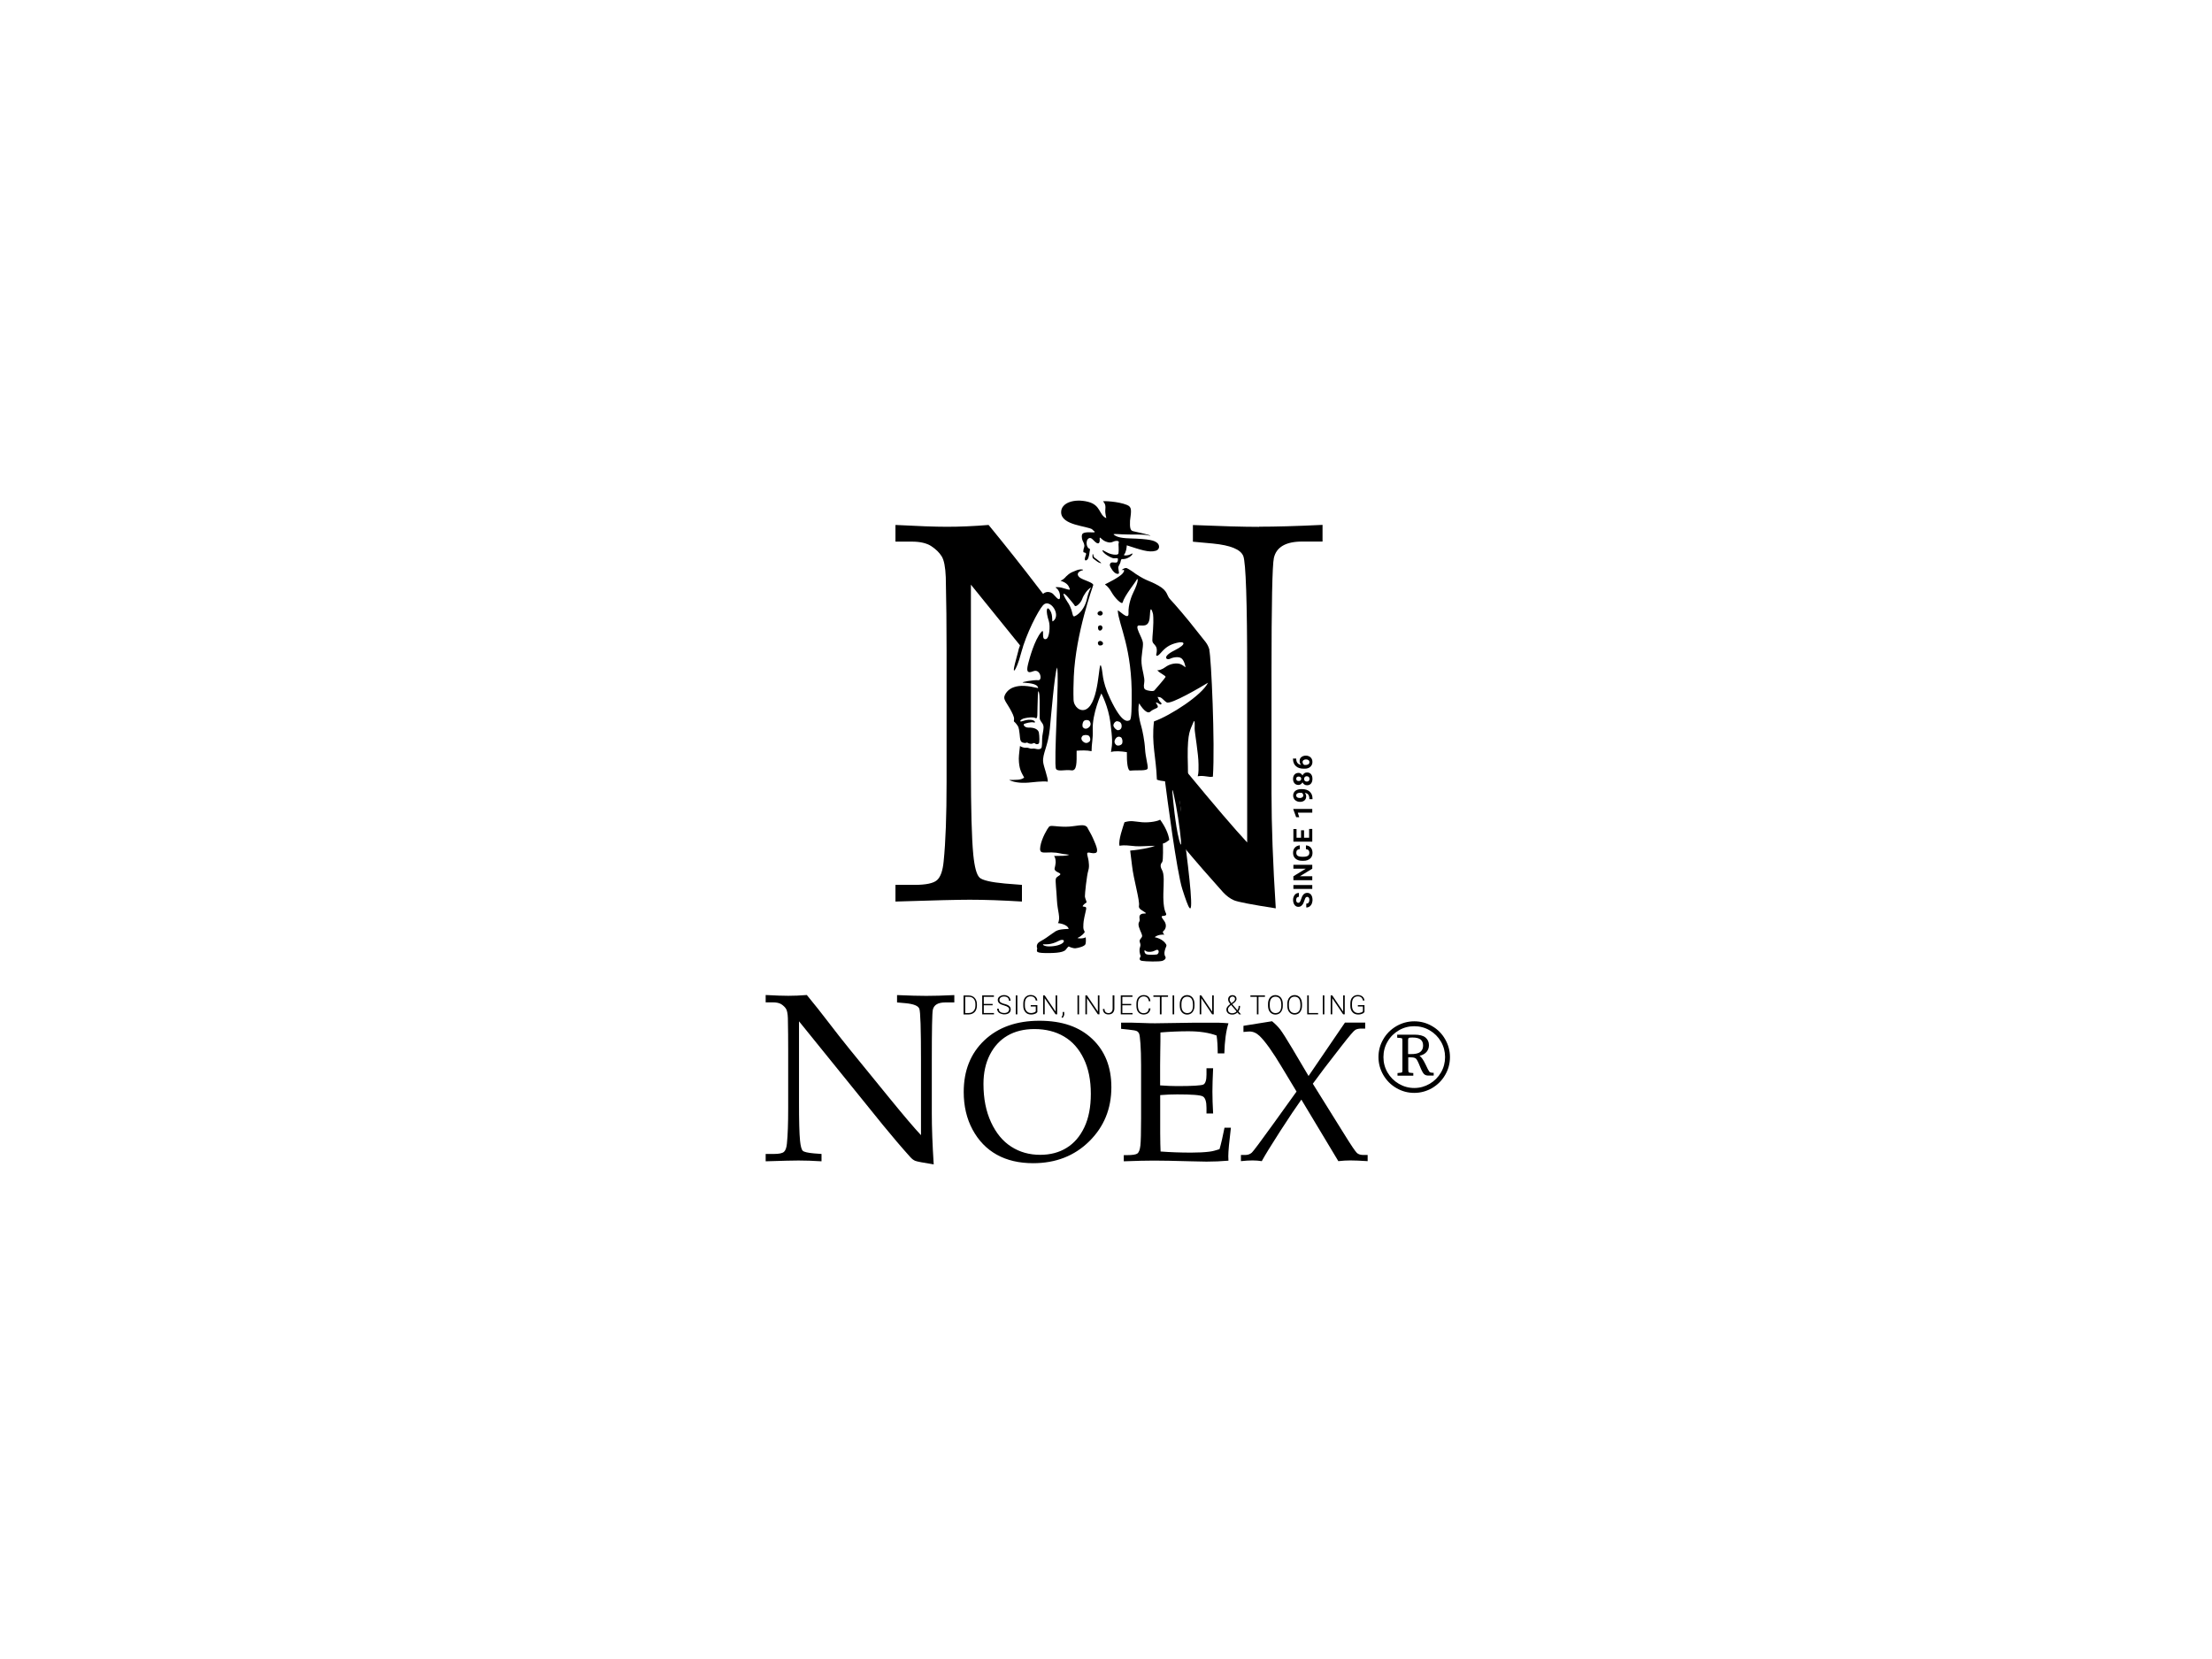 <?xml version="1.0" encoding="UTF-8"?>
<svg id="Laag_2" data-name="Laag 2" xmlns="http://www.w3.org/2000/svg" viewBox="0 0 280 210">
  <defs>
    <style>
      .cls-1 {
        opacity: 0;
      }

      .cls-2 {
        fill-rule: evenodd;
      }
    </style>
  </defs>
  <g id="logo">
    <rect id="background" class="cls-1" width="280" height="210"/>
    <g id="Noex_black">
      <path class="cls-2" d="M101.14,129.3v10.22c0,2.33.04,3.95.13,4.87.07.7.19,1.13.35,1.28.16.15.64.26,1.42.33l.95.07v.93c-1.08-.07-2.05-.1-2.92-.1-.6,0-1.99.03-4.15.1v-.93h1.06c.64,0,1.06-.09,1.26-.27.2-.18.32-.53.37-1.05.11-1.08.16-2.56.16-4.42v-7.35c0-1.38-.01-2.75-.04-4.1-.02-.57-.1-.96-.23-1.18-.13-.21-.33-.4-.58-.57-.26-.17-.62-.25-1.08-.25h-.92v-.93c1.25.07,2.21.1,2.87.1.71,0,1.49-.03,2.34-.1.98,1.19,1.9,2.35,2.76,3.48.86,1.13,1.76,2.27,2.68,3.41l5.06,6.21c1.82,2.23,3.14,3.78,3.95,4.64v-9.49c0-3.97-.07-6.14-.21-6.51-.14-.37-.71-.6-1.71-.7l-1.11-.1v-.93c1.59.07,2.82.1,3.7.1.92,0,2.1-.03,3.55-.1v.93h-1.14c-.92,0-1.44.31-1.58.92-.09.4-.13,2.56-.13,6.48v6.67c0,1.79.08,3.94.24,6.43-1.34-.21-2.12-.36-2.34-.45-.22-.09-.42-.25-.62-.47-1.09-1.21-2.24-2.56-3.45-4.04l-10.63-13.14h0Z"/>
      <path class="cls-2" d="M121.99,138.22c0-2.7.87-4.88,2.61-6.53,1.74-1.65,4.07-2.48,6.97-2.48s5.07.77,6.69,2.3c1.62,1.53,2.42,3.57,2.42,6.11,0,2.74-.94,5.02-2.81,6.86-1.87,1.84-4.24,2.76-7.09,2.76-1.78,0-3.32-.36-4.61-1.08-1.29-.72-2.31-1.78-3.06-3.17-.75-1.39-1.12-2.98-1.12-4.77h0ZM124.49,137.21c0,1.86.32,3.47.96,4.85.64,1.38,1.49,2.41,2.56,3.09,1.07.69,2.29,1.03,3.66,1.03,1.27,0,2.39-.29,3.34-.88.95-.58,1.7-1.45,2.25-2.61.55-1.16.82-2.57.82-4.23,0-1.74-.3-3.23-.91-4.47-.6-1.24-1.43-2.17-2.49-2.79-1.05-.62-2.3-.94-3.74-.94-1.32,0-2.45.28-3.4.83-.95.55-1.7,1.36-2.24,2.42-.54,1.06-.81,2.29-.81,3.69h0Z"/>
      <path class="cls-2" d="M146.86,138.61v4.77c.01,1.09.02,1.88.05,2.38,1.2.09,2.49.14,3.86.14.92,0,1.69-.04,2.32-.12.4-.05.83-.16,1.28-.32.21-.72.42-1.63.63-2.71h.81c-.22,1.8-.33,3.01-.33,3.61l.02.56c-.94.08-1.87.12-2.78.12l-1.93-.04c-2.14-.06-3.71-.09-4.71-.09s-2.24.03-3.83.09v-.78h.38c.71,0,1.16-.07,1.35-.21.18-.14.31-.47.37-.99.06-.52.09-1.66.09-3.43v-6.77c0-1.11-.03-2.02-.08-2.72-.05-.71-.11-1.13-.17-1.26-.06-.14-.15-.24-.27-.31-.11-.07-.47-.14-1.06-.2l-.95-.1v-.78h1.33l1.31.04c.73.03,1.29.04,1.66.04l4.73-.07h2.24c.76-.02,1.54,0,2.32.07-.31.98-.48,2.25-.52,3.81h-.84c0-.9-.05-1.66-.14-2.26-.97-.36-2.16-.54-3.57-.54-1.13,0-2.3.05-3.54.15,0,.77,0,1.54-.02,2.31l-.02,1.89v2.5c.81.06,1.53.09,2.16.09,1.95,0,3.06-.07,3.32-.2.26-.14.39-.56.39-1.26v-.8h.84c-.06,1.24-.09,2.23-.09,2.97,0,.78.03,1.7.09,2.76h-.84v-.71c0-.79-.15-1.27-.46-1.45-.31-.18-1.39-.26-3.26-.26-.69,0-1.4.03-2.14.09h0Z"/>
      <path class="cls-2" d="M164.13,138.19l-1.85-3.07c-1.17-1.96-2.11-3.28-2.83-3.98-.4-.38-.83-.57-1.27-.57-.16,0-.41.02-.78.06v-.78l3.62-.58c.4.33.75.68,1.03,1.04.28.37.78,1.15,1.5,2.36l2.09,3.53,4.61-6.76h2.56v.76h-.48c-.34,0-.6.06-.78.17-.19.11-.74.76-1.67,1.95-1.76,2.25-2.99,3.87-3.7,4.86l4.07,6.53c.82,1.32,1.33,2.07,1.52,2.24.19.17.47.25.83.25h.52v.78c-.95-.06-1.68-.09-2.18-.09s-1.01.03-1.53.09l-4.68-7.79c-.63.88-1.53,2.21-2.69,4.01-1.16,1.8-1.93,3.06-2.32,3.78-.39-.06-.78-.09-1.16-.09-.45,0-.94.03-1.48.09v-.78h.55c.34,0,.61-.1.83-.3.21-.2,1.11-1.4,2.7-3.61l2.96-4.12h0Z"/>
      <path class="cls-2" d="M179.02,129.28c.81,0,1.56.2,2.26.61.7.4,1.25.96,1.65,1.66.4.7.61,1.46.61,2.26s-.2,1.56-.61,2.26c-.4.7-.96,1.25-1.65,1.66-.7.4-1.45.61-2.26.61s-1.56-.2-2.26-.61c-.7-.4-1.25-.96-1.66-1.66-.4-.7-.61-1.45-.61-2.26s.2-1.56.61-2.26c.4-.7.96-1.25,1.66-1.66.7-.4,1.45-.61,2.26-.61h0ZM179.02,129.9c-.7,0-1.35.17-1.95.52-.6.35-1.08.82-1.43,1.43-.35.6-.52,1.25-.52,1.96s.17,1.35.52,1.95c.35.6.83,1.08,1.43,1.43.6.35,1.25.53,1.95.53s1.35-.18,1.95-.53c.6-.35,1.08-.83,1.43-1.43.35-.6.52-1.25.52-1.95s-.17-1.35-.52-1.96c-.35-.6-.83-1.08-1.43-1.43-.6-.35-1.26-.52-1.95-.52h0ZM176.86,131.33v-.36h2.18c.64,0,1.11.12,1.4.36.29.24.44.56.44.97,0,.33-.1.61-.3.85-.2.24-.5.4-.89.5.24.16.48.51.74,1.05.25.54.42.86.5.96.08.1.27.14.55.14v.35h-.68c-.22,0-.4-.06-.54-.19-.14-.13-.31-.45-.52-.97-.22-.56-.39-.89-.51-.99-.12-.11-.34-.16-.67-.16h-.3v1.52c0,.19.02.31.05.36.03.04.11.07.24.08l.35.03v.33h-2v-.33l.19-.02c.22-.02.34-.04.38-.07.03-.03.05-.14.05-.32v-3.66c0-.19-.02-.3-.06-.33-.04-.03-.23-.05-.58-.07h0ZM178.24,133.43h.28c.6.01,1.02-.08,1.26-.27.24-.19.36-.46.36-.81,0-.33-.1-.59-.31-.76-.21-.17-.56-.26-1.05-.26-.25,0-.41.02-.46.06-.05.04-.08.13-.08.27v1.76h0Z"/>
      <path class="cls-2" d="M159.37,66.69c-1.99,0-4.78-.08-8.37-.23v2.11l2.51.23c2.26.22,3.54.75,3.87,1.59.32.84.49,5.76.49,14.75v21.5c-1.62-1.74-4.15-4.7-7.58-8.86,0,0-.01.02-.02.03-.48.44-1.01.57-1.54.9-.44.26.41,1.98.51,2.38.47,1.82.14,3.86.52,5.72.02.11.02.21,0,.31,1.73,2.06,3.41,3.99,5.03,5.79.45.49.92.84,1.41,1.05.49.21,2.26.55,5.29,1.02-.36-5.65-.54-10.51-.54-14.57v-15.11c0-8.87.1-13.76.3-14.67.31-1.38,1.51-2.08,3.58-2.08h2.58v-2.11c-3.28.16-5.96.23-8.04.23h0Z"/>
      <path class="cls-2" d="M123.99,111.08c-.37-.35-.63-1.31-.79-2.9-.2-2.08-.3-5.75-.3-11.02v-23.15l6.49,8.02c.21-1.11.59-2.16,1.1-3.18.57-1.17.96-2.38,1.74-3.42-.28-.36-.56-.72-.84-1.09-1.95-2.56-4.04-5.19-6.25-7.89-1.92.16-3.68.23-5.29.23-1.5,0-3.66-.08-6.5-.23v2.11h2.08c1.05,0,1.86.19,2.45.57.58.38,1.02.81,1.32,1.29.3.48.47,1.37.52,2.66.07,3.06.1,6.15.1,9.28v16.65c0,4.22-.12,7.56-.37,10.02-.11,1.18-.39,1.98-.84,2.38-.45.4-1.4.6-2.85.6h-2.41v2.11c4.9-.16,8.03-.23,9.4-.23,1.97,0,4.17.08,6.61.23v-2.11l-2.15-.17c-1.77-.16-2.84-.41-3.22-.75h0Z"/>
      <path class="cls-2" d="M137.67,104.79c-.37-.65-1.45-.14-2.76-.14-1.31,0-1.92-.23-2.12,0-.2.22-.92,1.43-1.1,2.47-.18,1.04.39.76,1.41.78,1.02.02.96.18,2.25.29-.51.2-.9.12-1.92.16.17.23.2.54.2.84-.03.3-.08.52-.12.67-.15.48.66.58.71.77s-.49.29-.57.61c-.08.31.08,1.42.14,2.73.06,1.31.5,2.23.13,2.88,0,0,1.18.1,1.36.73-.25,0-.9.05-1.19.12-.29.07-.59.23-.69.34,0,0-.16.08-.63.43-.47.35-.83.55-1.13.72-.3.17-.5.45-.34.89-.01.03-.08.19-.03.34.05.15.4.21,1.07.22.68,0,2.22.03,2.57-.43.35-.46.38-.4.38-.4,0,0,.5.26.87.22.36-.04,1.14-.24,1.24-.52.06-.18.07-.5.03-.87-.3.22-1.19.15-1,.07.41-.17.86-.61.87-.74-.02-.08-.04-.14-.07-.18-.15-.26-.09-.55-.09-.85s.2-1.26.33-1.77c.13-.51-.25-.34-.42-.44,0-.17.37-.42.47-.48.09-.06-.17-.5-.19-.76-.02-.25.23-2.67.43-3.3.1-.32.1-.66.06-.96h0c-.02-.63-.35-1.25-.12-1.3.27-.06.49.14.96.04.47-.1.06-1-.18-1.57-.24-.57-.43-.92-.8-1.57h0ZM134.56,119.33c-.26.25-.89.46-1.74.47-.68.01-.98-.29-.69-.27.15,0,.88.1,1.86-.42.62-.33.83-.02.57.22h0Z"/>
      <path class="cls-2" d="M138.27,67.05c.95.66-.6.09-1.19.47-.22.14-.15.69-.04.92.11.23.28.5.2.81-.08.31-.09.21-.11.49-.02.28.14.14.29.26.15.12,0,.25-.08.61-.08.37.1.42.31.21.2-.2.26-.88.33-1.32-.53-.16-.49-1-.32-1.21.07-.09.3-.37.66,0,.11.12.35.36.5.44.2.11.43.09.38-.56-.03-.35.23.16.72.36.26.1.57.23.96.05.4-.18.8-.14.74.09-.06.22-.03.25-.02.62,0,.3.02.4-.02.74-.02.24-.49.21-.87.12-.6-.14-1.08-.55-1.15-.49-.05.05.08.26.36.48.21.17.84.54,1.08.53.47-.02.56-.07.5.27-.06.38-.32.27-.62.25-.28-.02-.35.11-.39.28-.02.09.01.21.18.49.46.82.98.74.97.58,0-.23-.13-.66-.06-.82.07-.15.06-.16.18-.37.12-.22.07-.45.23-.58,1.04.08,1.67-.92,1.22-.66-.48.28-1.03.21-.94.12.27-.29.34-.87.36-1.2,1.72.55,2.79.95,3.67.69.54-.16.52-.75.15-1.02-.37-.27-.8-.47-3.49-.55-1.31-.04-1.68-.26-1.95-.45-.28-.2.66-.04,1.88-.04,1.83,0,2.12.03,2.49.12.4.1.58,0-1.95-.54-.38-.08-.42-.5-.39-1.32.18-1.35.24-1.74-.38-2-1.11-.46-3.09-.53-3.03-.45.06.08.36.31.29.94-.08.72.19,1.22.09,1.17-.93-.42-.64-1.64-2.29-2.06-1.74-.44-3.43.12-3.4,1.34.04,1.67,3.31,1.7,3.98,2.17h0Z"/>
      <path class="cls-2" d="M139,79.35c-.04.13.01.38.12.44.11.06.27.05.38-.14.11-.19.06-.34-.08-.45-.13-.11-.4.01-.43.14h0Z"/>
      <path class="cls-2" d="M139.19,77.91c.21.04.34-.06.39-.22.05-.16-.15-.37-.28-.36-.14.01-.35.14-.37.27-.02.13.05.28.26.31h0Z"/>
      <path class="cls-2" d="M139.13,81.69c.13.04.38.01.45-.1.07-.11.07-.27-.11-.39-.18-.12-.34-.08-.45.05-.11.13-.01.4.12.44h0Z"/>
      <path class="cls-2" d="M153.1,82.27c-.26-.89-.56-1.04-1.66-2.47-1.1-1.43-2.83-3.44-3.31-3.93-.48-.48-.25-1.06-1.52-1.76-1.24-.69-1.35-.49-2.84-1.46-.36-.28-.94-.65-1.13-.73-.26-.11-.71.25-.65.25.06,0,.54-.17.16.36-.38.53-2.1,1.34-2.24,1.42-.14.09.25.06.76.96.51.9,1.35,1.64,1.43,1.36.26-.9,1.57-2.47,1.76-2.85.19-.38.34.08-.4,1.57-.19.38-.67,1.55-.61,2.63s-1.38-.59-1.36-.31c.12,1.79,1.86,4.77,1.76,11.16-.01.82.01,2.59-.25,2.7-.26.11-.94.52-2.47-2.72-1.15-2.44-.88-3.42-1.16-4.16-.32-.83-.19,4.66-1.9,5.5-.74.36-1.56-.34-1.58-1.24-.03-.9-.01-1.95.03-2.9.25-5.53,2.42-11.4,2.46-11.58.07-.33-1.3-.64-1.71-.97-.53-.43-.1-.8.32-.9.35-.08-.19-.23-.74,0-.41.17-.72.26-1.03.53-.41.31-.42.55-.98.78.85.28,1.02.62,1.17,1.02.14.36-.85-.23-1.61-.21-.33,0-.13.07.02.22.15.14.37.48.36,1-.02.82-.71-.25-.96-.42-.42-.27-1.07-.39-1.66.63-.4.69-.66,1.29-.89,1.79-.6,1.25-1.12,2.95-1.6,4.29-.07.2-.1.29-.12.33.01-.02,0,.08-.31,1.21-.55,1.98-.21,1.49-.14,1.37.09-.16.38-.64.78-2.17.61-2.31,2.11-5.25,2.75-5.96.85-.94,2.36,1.22,1.27,2.02-.24.18.06-.72-.39-1.38-.44-.65-.57.08-.15,1.37.2.62.08,2.14-.34,2.27-.72.22-.12-1.46-.61-.89-.87,1-1.51,3.42-1.62,3.84-.24.93-.32,1.5.6,1.13.92-.37,1.19,1.19.64,1.13-.55-.06-2.37.26-1.91.31.44.05,1.84.06,1.89.69-1.41-.32-2.26-.38-3.05-.12-.79.25-1.19.9-1.24,1.26-.05.36.37.85.7,1.44.33.59.58,1.08.54,1.38-.06.44-.04.08.45.8.18.26.2.67.25,1.02.04.33.05.64.12.84.07.2.21.27.42.31.28.06.28-.04.38-.03.21.02.08.1.48.15.21.03.31-.08.41-.09.18-.02.22.27.6.08.14-.07.11-.96.03-1.41-.07-.35-.48-.66-1.34-.63-.45.01-.68-.37-.54-.45.15-.09.87-.28,1.18-.21.32.08.23-.11.08-.21-.15-.1-.63-.22-1.36.03-.68.23-.34-.23.17-.34.49-.11,1.09-.18,1.39-.02.31.15.21-.59.25-1.47.04-.98.02-2.31.17-1.82.15.52.08,1.3.1,3.22,0,.46.37.61.47,1.02.08.34-.05.74-.13,1.32-.06.5,0,.87-.08,1.39-.05.32-.45.32-.88.21-.15-.04-.37.02-.51,0-.19-.04-.38-.15-.56-.12-.25.04-.65-.1-.8-.22-.02.19-.15,1.19-.15,1.6.02,1.31.31,1.72.68,2.4-.42.34-1.01.28-1.91.3.76.38,1.8.42,2.84.3,1.17-.13,1.82-.13,2.06-.08.04-.52-.53-1.91-.59-2.51-.09-1.06.62-1.95.85-4.2.12-1.21.6-6.98.91-7.75.33.99-.45,12.18-.13,12.83.2.4,1.17.07,1.93.19.72.11.69-.92.68-2.48.53-.04,1.27-.08,1.89.06,0-.97.2-1.55.15-2.72-.08-2.04,1.09-4.59,1.09-4.59,0,0,.89,1.63,1.15,3.72.25,2.09.28,2.49.07,3.69.47-.15,1.27-.1,2.01.02-.02,1.34.1,2.37.44,2.34.88-.1,2.16.09,2.2-.31.04-.4-.28-1.4-.34-2.43-.05-1.03-.35-2.44-.46-2.81-.09-.29-.57-1.96-.29-2.97.64,1.03,1.15,1.31,1.41,1.06.26-.25.6-.34.85-.48.25-.14.02-.39-.15-.67.34-.05.51.34.68.21.17-.13-.16-.28-.25-.47s-.09-.27-.21-.45c.54-.05.66.36,1.16.68.5.32,4.4-1.98,5.23-2.49-.74,1.56-4.74,4.15-6.84,4.9-.33,2.88.27,4.47.37,7.37.3.11.65.18,1.03.21.23,1.79,1.48,11.44,2.19,13.65.78,2.43,1.33,3.88,1.04.23-.25-3.16-1.39-11.63-1.69-13.87.55-.04,1-.13,1.13-.2.34-.19.22-1.12.2-2.9-.03-3.16.35-3.43.69-4.31.22-.56.21.01.19.73-.01.44.49,3.21.49,4.54,0,.45.03,1.04-.1,1.49.88-.14,1.36.17,1.92.05.28-4.13-.21-15.14-.46-16.03h0ZM135.18,76.29c-1.02-1.59-.42-1.21.05-.64.47.57.71.83.82,1.03.11.2.73-.29.93-.84.2-.55.64-1.18,1.04-1.43.25-.15-.16.11-.44,1.43-.16.72-.59,1.57-1.31,2.04-.72.47-.25-.28-1.08-1.59h0ZM137.89,93.88c-.22.2-.5.24-.78,0-.29-.24-.26-.52-.12-.69.13-.18.57-.19.78-.09.22.1.34.58.13.78h0ZM137.8,92.09c-.29.24-.55.16-.7,0-.15-.16-.08-.59.06-.79.14-.19.63-.23.79.02.15.25.15.53-.14.77h0ZM141.45,91.3c.29.03.52.2.53.57.02.37-.21.54-.43.56-.22.02-.52-.29-.6-.52-.07-.23.19-.64.49-.62h0ZM142.05,94.1c-.08.22-.55.39-.77.19-.22-.2-.28-.47-.07-.78.21-.31.49-.3.68-.18.19.12.24.55.16.77h0ZM149.16,84c-.51-.07-1.16.08-1.65.45-.36.27-.84.44-1.03.38.34.42,1.15.7,1.05.88-.1.19-1.16,1.41-1.41,1.69-.15.16-.92.02-1.12-.1-.2-.12-.26-.33-.16-.91.1-.58-.26-1.48-.34-2.43-.08-.95.24-2,.17-2.63-.07-.63-1.17-2.18-.47-2.16.7.02,1.31.17,1.36-1.34.05-1.51.39-.11.39-.11,0,0,.1.58,0,2.01-.1,1.43-.18,1.47.16,1.83.34.36.34.63.31.95,0,.08-.04.21-.07.37,0,.09.08.34.58-.23.59-.68,1.09-1.05,2.04-1.28.95-.24,1.37.12-.3.96-1.67.83-.97,1.26-.59,1.07.37-.19,1.08-.33,1.45-.08.37.25.53,1.05.53,1.13s-.39-.39-.9-.45h0ZM149.25,106.29c-.49-1.84-.8-5.5-.8-5.5-.26-2.24.39.83.68,2.74.29,1.91.61,4.61.12,2.77h0Z"/>
      <path class="cls-2" d="M128.94,82.17s-.02.05,0,0h0Z"/>
      <path class="cls-2" d="M138.86,70.81c-.28-.23-.38-.15-.47-.56-.08-.35-.12.09-.1.24.02.15,0,.14.27.35.27.2.43.35.71.43.33.1-.11-.21-.42-.46h0Z"/>
      <path class="cls-2" d="M146.86,103.75c-.24.17-1.25.41-2.3.33-1.05-.09-1.35-.26-2.22,0-.17.54-.81,2.3-.63,2.98.26-.04.57-.1,1.46,0,.9.1,1.02.08,3.04,0-.94.41-3.15.61-3.15.61,0,0,.2,1.53.24,1.94.17,1.61,1.01,4.45.87,5.04-.1.42.5.62.8.86.29.24-.3.01-.6.26-.29.24-.01.64-.15.87-.14.23-.17.48.1,1.12.27.64.36.72.09,1.03-.39.43.1.55-.1,1.1-.14.39-.04.81.08,1.15-.11.2-.29.51.17.59.46.08,2.2.13,2.59-.01.38-.14.51-.39.29-.65-.09-.36-.03-.52.05-.82.08-.29.22-.4.13-.59-.09-.19-.5-.73-1.46-.93.37-.31,1.03-.37,1.23-.3-.24-.27-.24-.4-.08-.52.17-.13.51-.68-.01-1.33-.52-.65-.09-.51.05-.55.14-.04.38-.05.22-.37-.17-.32-.34-1.03-.31-2.46.04-1.43.14-2.43-.18-2.99-.32-.56-.09-.83.04-1,.14-.19.09-2.19.08-2.33.35-.09.39-.16.81-.46-.11-.8-.55-1.73-1.16-2.56h0ZM146.58,120.26c.19.14.05.53-.16.56-.21.03-1.01.08-1.31-.03-.29-.12-.29-.59-.16-.49,0,0,.12.23.7.18.58-.05.73-.36.92-.22h0Z"/>
      <path class="cls-2" d="M165.48,113.53s-.08,0-.11.02c-.03.01-.06.03-.09.07-.03.03-.06.08-.08.14-.03.06-.06.14-.09.24-.04.11-.07.21-.12.31-.04.1-.1.18-.16.25-.06.07-.13.13-.21.17-.08.04-.17.06-.27.06s-.19-.02-.27-.06c-.08-.04-.15-.1-.21-.18-.06-.08-.1-.17-.14-.28-.03-.11-.05-.23-.05-.36s.02-.25.06-.36c.04-.11.09-.2.15-.28.07-.08.14-.14.23-.18.09-.04.19-.06.3-.06v.49s-.1,0-.14.02c-.04.02-.08.04-.11.07-.03.03-.05.07-.07.12-.02.05-.03.11-.03.17s0,.12.02.17c.01.05.03.09.06.12.03.03.06.05.09.07.03.02.07.02.11.02.08,0,.15-.04.2-.12.05-.08.1-.2.15-.35.04-.13.09-.25.13-.34.05-.1.1-.18.17-.25.06-.07.13-.12.21-.15.08-.03.17-.05.26-.05.11,0,.2.02.28.06.08.04.15.1.21.18.06.08.1.17.13.27.03.11.05.23.05.36,0,.08,0,.16-.02.24-.01.08-.03.15-.06.23-.03.07-.06.14-.11.2-.04.06-.09.11-.15.16-.06.05-.12.08-.2.11-.07.03-.16.04-.25.04v-.49c.07,0,.13-.01.18-.03.05-.02.09-.06.12-.1.03-.04.05-.09.07-.15.01-.06.02-.12.02-.19,0-.06,0-.12-.02-.17-.01-.05-.03-.09-.06-.12-.02-.03-.05-.05-.09-.07s-.07-.02-.11-.02h0Z"/>
      <polygon class="cls-2" points="166.11 112.52 163.72 112.52 163.72 112.03 166.11 112.03 166.11 112.52 166.11 112.52"/>
      <polygon class="cls-2" points="166.11 109.47 166.11 109.96 164.54 110.92 166.11 110.92 166.11 111.42 163.72 111.42 163.72 110.92 165.29 109.96 163.72 109.96 163.72 109.47 166.11 109.47 166.11 109.47"/>
      <path class="cls-2" d="M165.31,107.01c.12,0,.23.04.34.08.1.05.19.11.26.19.07.08.13.18.17.29.04.12.06.25.06.4s-.03.29-.08.41c-.05.12-.13.23-.23.31-.1.08-.22.15-.36.2-.14.05-.3.07-.48.07h-.16c-.18,0-.34-.02-.48-.07-.14-.05-.26-.11-.36-.2-.1-.09-.18-.19-.23-.31-.05-.12-.08-.26-.08-.41s.02-.28.06-.4c.04-.11.1-.21.18-.29.08-.08.16-.14.27-.19.1-.04.22-.07.34-.09v.49c-.07,0-.13.02-.19.04-.06.02-.1.05-.14.08-.04.04-.07.08-.08.14-.02.06-.03.13-.03.21,0,.17.06.29.18.37.12.08.31.12.56.12h.16c.12,0,.23,0,.33-.03.09-.02.17-.05.23-.09.06-.04.11-.09.14-.15.03-.06.05-.14.05-.22,0-.08,0-.15-.03-.2-.02-.06-.04-.1-.08-.14-.04-.04-.08-.07-.13-.09-.05-.02-.12-.03-.19-.04v-.49h0Z"/>
      <polygon class="cls-2" points="165.07 105.1 165.07 106.04 165.71 106.04 165.71 104.93 166.11 104.93 166.11 106.54 163.72 106.54 163.72 104.94 164.12 104.94 164.12 106.04 164.69 106.04 164.69 105.1 165.07 105.1 165.07 105.1"/>
      <polygon class="cls-2" points="166.11 102.4 166.11 102.87 164.28 102.87 164.46 103.44 164.07 103.44 163.71 102.45 163.71 102.4 166.11 102.4 166.11 102.4"/>
      <path class="cls-2" d="M165.74,101.1c0-.12-.01-.23-.04-.31-.03-.09-.06-.16-.11-.22-.05-.06-.11-.11-.18-.14-.07-.03-.16-.05-.25-.06.06.06.1.12.13.2.03.07.05.15.05.24,0,.11-.02.21-.06.3-.04.09-.1.16-.17.22-.07.06-.16.1-.25.13-.1.03-.2.04-.32.04s-.23-.02-.33-.06c-.1-.04-.19-.09-.27-.16-.08-.07-.14-.15-.18-.25-.05-.1-.07-.21-.07-.33s.02-.23.07-.33c.05-.1.11-.19.2-.26.09-.07.19-.12.31-.16.12-.04.25-.06.4-.06h.17c.2,0,.37.03.53.08.16.05.3.13.41.23.11.1.2.23.27.38.06.15.09.33.09.54v.04h-.4v-.03h0ZM164.97,100.68c0-.08-.02-.14-.06-.2-.04-.06-.09-.1-.14-.13h-.2c-.09,0-.16,0-.22.03-.06.02-.12.04-.16.07-.04.03-.07.07-.09.11-.02.04-.03.09-.03.13,0,.05.01.1.04.14.03.04.06.07.1.1.04.03.09.05.15.06.06.01.11.02.17.02s.12,0,.17-.02c.05-.01.1-.04.14-.06.04-.03.07-.06.1-.11.02-.04.04-.09.04-.15h0Z"/>
      <path class="cls-2" d="M164.35,97.83c.12,0,.22.03.31.09.09.06.16.14.21.24.06-.12.13-.21.23-.28.1-.07.21-.1.35-.1.11,0,.21.02.3.06.09.04.16.1.21.17.06.07.1.16.13.26.03.1.04.21.04.32s-.01.22-.04.32c-.03.1-.07.18-.13.26-.06.07-.13.13-.21.17-.09.04-.19.06-.3.06-.13,0-.25-.03-.35-.1-.1-.07-.17-.16-.23-.27-.05.1-.13.18-.21.24-.09.06-.19.09-.31.09-.11,0-.2-.02-.29-.06-.08-.04-.15-.09-.21-.16-.06-.07-.1-.15-.13-.24-.03-.09-.04-.19-.04-.3s.01-.21.04-.3c.03-.09.07-.17.13-.24.06-.07.13-.12.21-.16.08-.04.18-.06.29-.06h0ZM164.38,98.3c-.09,0-.17.02-.22.07-.06.05-.08.12-.08.21s.03.16.08.21c.05.05.13.07.23.07s.17-.02.23-.07c.06-.05.09-.12.09-.21s-.03-.16-.09-.21c-.06-.05-.13-.07-.23-.07h0ZM165.42,98.26c-.05,0-.1,0-.14.02-.04.02-.08.04-.11.07-.03.03-.05.06-.07.11-.02.04-.02.09-.02.14s0,.1.02.14c.02.04.04.08.07.1.03.03.07.05.11.07.04.02.09.02.14.02s.1,0,.14-.02c.04-.02.08-.04.11-.07.03-.03.05-.06.07-.11.02-.04.02-.09.02-.14,0-.1-.03-.18-.09-.24-.06-.06-.14-.09-.25-.09h0Z"/>
      <path class="cls-2" d="M163.69,96.02h.39v.03c0,.11.01.21.04.3.03.09.07.17.12.23.05.07.12.12.2.16.08.04.16.07.26.08-.06-.06-.11-.13-.14-.21-.04-.08-.05-.17-.05-.28,0-.11.02-.21.06-.3.04-.08.1-.16.18-.21.07-.06.16-.1.26-.13.1-.03.2-.04.31-.04.12,0,.22.02.32.06.1.04.19.09.26.16.07.07.13.15.17.25.04.1.06.21.06.33s-.02.24-.07.35c-.05.1-.11.19-.2.27-.08.07-.18.13-.3.17-.12.04-.25.06-.39.06h-.18c-.19,0-.37-.03-.53-.08-.16-.05-.3-.13-.42-.24-.12-.1-.21-.23-.27-.38-.06-.15-.1-.32-.1-.52v-.07h0ZM164.89,96.48s0,.08.02.12c.01.04.03.07.05.1.02.03.04.06.07.08.03.02.06.04.08.05h.14c.08,0,.16,0,.22-.03.06-.02.12-.04.16-.07.04-.03.07-.07.09-.11.02-.04.03-.09.03-.15s-.01-.1-.03-.14c-.02-.04-.05-.08-.09-.11-.04-.03-.08-.05-.14-.07-.05-.02-.11-.02-.17-.02s-.12,0-.18.02c-.05.02-.1.04-.14.07-.04.03-.07.07-.09.11-.02.04-.03.09-.03.15h0Z"/>
      <path class="cls-2" d="M121.97,128.4v-2.39h.67c.15,0,.29.03.41.08.13.05.23.12.32.22.09.1.16.21.21.34.05.13.08.28.08.45v.22c0,.16-.03.31-.08.45-.05.13-.12.25-.21.34-.09.09-.2.17-.33.22-.13.05-.27.08-.42.08h-.66ZM122.18,126.18v2.05h.45c.13,0,.24-.02.35-.07.1-.04.19-.11.26-.19.07-.08.13-.18.17-.29.04-.11.06-.24.06-.37v-.22c0-.14-.02-.26-.06-.38-.04-.11-.1-.21-.17-.29-.07-.08-.16-.14-.26-.18-.1-.04-.21-.06-.34-.06h-.47Z"/>
      <polygon class="cls-2" points="125.65 127.25 124.53 127.25 124.53 128.23 125.82 128.23 125.82 128.4 124.33 128.4 124.33 126 125.81 126 125.81 126.18 124.53 126.18 124.53 127.08 125.65 127.08 125.65 127.25 125.65 127.25"/>
      <path class="cls-2" d="M127.75,127.81c0-.07-.01-.12-.03-.17-.02-.05-.06-.1-.11-.14-.05-.04-.12-.08-.2-.12-.08-.04-.19-.07-.31-.11-.12-.03-.23-.07-.33-.11-.1-.04-.18-.09-.25-.14-.07-.05-.12-.12-.16-.19-.04-.07-.06-.15-.06-.25s.02-.18.06-.25c.04-.08.09-.14.17-.19.07-.05.16-.1.25-.13.1-.03.21-.05.32-.05.13,0,.24.02.34.06.1.04.19.09.26.15.07.06.13.14.16.23.04.09.06.18.06.28h-.2c0-.08-.01-.15-.04-.22-.03-.07-.07-.12-.12-.17-.05-.05-.12-.09-.19-.11-.08-.03-.16-.04-.26-.04s-.19.01-.26.03c-.07.02-.14.06-.19.1-.05.04-.09.09-.11.14-.03.05-.04.11-.04.17,0,.06.01.11.03.16.02.05.06.09.11.13.05.04.12.08.2.11.08.04.18.07.3.1.13.03.24.07.34.11.1.04.18.09.25.15.07.06.12.12.15.19.03.07.05.16.05.25s-.02.18-.06.26c-.04.08-.1.14-.17.2-.07.05-.16.09-.26.12-.1.03-.21.04-.33.04-.07,0-.14,0-.21-.02-.07-.01-.14-.03-.21-.06-.07-.02-.13-.06-.19-.09-.06-.04-.11-.08-.15-.14-.04-.05-.08-.11-.1-.18-.02-.07-.04-.14-.04-.23h.2c0,.1.02.19.06.26.04.07.1.13.16.17.07.04.14.07.22.09.08.02.16.03.25.03.09,0,.18-.01.25-.03.08-.02.14-.05.2-.09.05-.04.1-.09.12-.14.03-.06.04-.12.04-.18h0Z"/>
      <polygon class="cls-2" points="128.78 128.4 128.58 128.4 128.58 126 128.78 126 128.78 128.4 128.78 128.4"/>
      <path class="cls-2" d="M131.31,128.11s-.05.06-.09.1c-.04.04-.1.07-.16.1-.07.03-.15.06-.24.08-.09.02-.2.03-.33.03-.14,0-.27-.03-.39-.08-.12-.05-.22-.12-.3-.22-.08-.09-.15-.21-.2-.34-.05-.13-.07-.29-.07-.45v-.29c0-.16.02-.31.06-.45.04-.13.1-.25.18-.34.08-.09.18-.16.29-.22.11-.05.24-.08.39-.08.13,0,.25.02.35.05.1.04.19.09.26.15.07.06.13.14.17.22.04.09.07.18.08.28h-.2c-.01-.07-.03-.14-.06-.2-.03-.06-.07-.12-.12-.17-.05-.05-.12-.09-.19-.12-.08-.03-.17-.04-.28-.04-.12,0-.22.02-.31.06-.09.04-.17.1-.23.18-.06.08-.11.17-.14.28-.03.11-.05.23-.05.37v.29c0,.14.02.27.05.38.04.11.09.21.15.29.07.08.15.14.24.19.09.04.2.07.31.07.09,0,.17,0,.24-.02.07-.01.13-.03.18-.05.05-.02.09-.04.13-.07.03-.02.06-.05.08-.07v-.62h-.64v-.17h.84v.85h0Z"/>
      <polygon class="cls-2" points="133.82 128.4 133.62 128.4 132.24 126.35 132.24 128.4 132.04 128.4 132.04 126 132.24 126 133.62 128.05 133.62 126 133.82 126 133.82 128.4 133.82 128.4"/>
      <path class="cls-2" d="M134.72,128.32s0,.1-.02.15c-.01.05-.03.1-.04.14-.02.05-.04.09-.07.13-.03.04-.06.08-.1.11l-.12-.09c.05-.07.09-.14.11-.2.03-.07.04-.15.04-.23v-.23h.19v.23h0Z"/>
      <polygon class="cls-2" points="136.59 128.4 136.39 128.4 136.39 126 136.59 126 136.59 128.4 136.59 128.4"/>
      <polygon class="cls-2" points="139.17 128.4 138.97 128.4 137.59 126.35 137.59 128.4 137.39 128.4 137.39 126 137.59 126 138.97 128.05 138.97 126 139.17 126 139.17 128.4 139.17 128.4"/>
      <polygon class="cls-2" points="143.19 127.25 142.07 127.25 142.07 128.23 143.36 128.23 143.36 128.4 141.87 128.4 141.87 126 143.35 126 143.35 126.18 142.07 126.18 142.07 127.08 143.19 127.08 143.19 127.25 143.19 127.25"/>
      <path class="cls-2" d="M145.63,127.65c-.01.12-.04.23-.09.33-.04.1-.1.18-.18.24-.07.07-.16.12-.27.15-.1.04-.22.05-.35.05s-.26-.03-.37-.08c-.11-.05-.21-.12-.28-.22-.08-.09-.14-.21-.18-.34-.04-.13-.06-.28-.06-.44v-.3c0-.16.02-.31.06-.44.04-.13.1-.25.18-.34.08-.09.18-.17.29-.22.11-.05.24-.08.38-.08.13,0,.24.02.34.05.1.03.19.09.26.15.07.07.13.15.18.25.04.1.07.21.08.33h-.2c-.01-.1-.03-.18-.07-.26-.03-.08-.07-.14-.13-.19-.05-.05-.12-.09-.2-.12-.08-.03-.17-.04-.27-.04-.11,0-.21.02-.3.07-.09.04-.16.1-.22.18-.06.08-.11.17-.14.29-.03.11-.05.23-.05.37v.3c0,.13.02.25.05.36.03.11.08.21.13.29.06.08.13.14.22.19.09.05.19.07.3.07.21,0,.37-.05.48-.15.11-.1.17-.25.2-.46h.2Z"/>
      <polygon class="cls-2" points="147.85 126.18 147.03 126.18 147.03 128.4 146.82 128.4 146.82 126.18 146 126.18 146 126 147.85 126 147.85 126.18 147.85 126.18"/>
      <polygon class="cls-2" points="148.63 128.4 148.43 128.4 148.43 126 148.63 126 148.63 128.4 148.63 128.4"/>
      <path class="cls-2" d="M151.2,127.33c0,.17-.02.32-.07.45-.04.13-.11.25-.19.35-.08.1-.18.17-.29.22-.11.05-.24.08-.38.08s-.27-.03-.38-.08c-.11-.05-.21-.13-.29-.22-.08-.1-.15-.21-.19-.35-.04-.14-.07-.29-.07-.45v-.26c0-.17.02-.32.07-.46.05-.14.11-.25.19-.35.08-.1.18-.17.29-.22.11-.05.24-.08.38-.08s.27.03.38.08c.11.05.21.13.29.22.08.1.14.21.19.35.04.14.07.29.07.46v.26h0ZM151,127.07c0-.14-.02-.27-.05-.38-.03-.11-.08-.21-.14-.29-.06-.08-.14-.14-.23-.18-.09-.04-.19-.06-.31-.06s-.21.02-.3.06c-.09.04-.17.1-.23.18-.06.08-.11.18-.14.29-.03.11-.05.24-.05.38v.26c0,.14.02.27.05.38.03.11.08.21.15.29.06.08.14.14.23.18.09.04.19.06.3.06s.22-.02.31-.06c.09-.04.17-.1.23-.18.06-.08.11-.18.14-.29.03-.11.05-.24.05-.38v-.26h0Z"/>
      <polygon class="cls-2" points="153.64 128.4 153.44 128.4 152.06 126.35 152.06 128.4 151.86 128.4 151.86 126 152.06 126 153.44 128.05 153.44 126 153.64 126 153.64 128.4 153.64 128.4"/>
      <path class="cls-2" d="M155.73,127.09c-.04-.05-.08-.1-.11-.15-.03-.05-.06-.1-.09-.14-.02-.05-.04-.09-.05-.14-.01-.05-.02-.1-.02-.14,0-.08.01-.16.04-.23.03-.07.06-.12.11-.17.05-.05.11-.08.17-.11.07-.03.14-.04.23-.04s.15.01.22.04c.06.02.12.06.16.1.04.04.08.09.1.15.02.06.03.12.03.18,0,.05,0,.11-.03.15-.02.05-.04.09-.07.13-.03.04-.06.08-.1.12-.04.04-.08.07-.12.1l-.22.17.66.77c.05-.07.08-.16.11-.25.03-.09.04-.19.04-.3h.18c0,.14-.02.27-.05.38-.04.11-.09.22-.16.31l.33.38h-.24l-.21-.24c-.09.09-.19.15-.3.2-.11.05-.23.07-.36.07-.12,0-.22-.02-.31-.05s-.17-.07-.23-.13c-.06-.06-.11-.12-.15-.2-.03-.08-.05-.17-.05-.26,0-.07.01-.14.04-.2.02-.06.06-.12.1-.17.04-.05.09-.11.15-.16.06-.05.12-.1.18-.15l.02-.02h0ZM155.99,128.26c.1,0,.2-.02.29-.06.09-.04.18-.1.25-.18l-.67-.78-.02-.02-.08.06c-.07.06-.13.11-.17.16-.04.05-.07.1-.1.14-.02.04-.04.08-.04.12,0,.03-.01.07-.01.09,0,.06.01.12.03.18.02.06.06.11.1.15.05.04.1.08.17.1.07.03.15.04.24.04h0ZM155.65,126.51c0,.07.02.15.06.23.04.08.09.16.16.25l.22-.16c.07-.05.13-.11.17-.17.04-.06.07-.13.07-.21,0-.04,0-.08-.02-.11-.01-.04-.03-.07-.06-.1-.03-.03-.06-.05-.1-.07-.04-.02-.09-.02-.14-.02-.06,0-.11.01-.15.03-.04.02-.08.05-.11.08-.03.03-.05.07-.07.12-.01.04-.02.09-.02.14h0Z"/>
      <polygon class="cls-2" points="160.12 126.18 159.3 126.18 159.3 128.4 159.1 128.4 159.1 126.18 158.28 126.18 158.28 126 160.12 126 160.12 126.18 160.12 126.18"/>
      <path class="cls-2" d="M162.38,127.33c0,.17-.02.32-.07.45-.04.13-.11.25-.19.35-.08.1-.18.17-.29.22-.12.05-.24.08-.38.08s-.27-.03-.38-.08c-.11-.05-.21-.13-.3-.22-.08-.1-.15-.21-.19-.35-.04-.14-.07-.29-.07-.45v-.26c0-.17.02-.32.07-.46.04-.14.11-.25.19-.35.08-.1.18-.17.29-.22.11-.05.24-.08.38-.08s.27.03.38.08c.12.05.21.13.3.22.08.1.14.21.19.35.04.14.07.29.07.46v.26h0ZM162.18,127.07c0-.14-.02-.27-.05-.38-.03-.11-.08-.21-.14-.29-.06-.08-.14-.14-.23-.18-.09-.04-.19-.06-.31-.06s-.21.02-.3.06c-.09.04-.17.1-.23.18-.06.08-.11.18-.14.29-.03.11-.05.24-.05.38v.26c0,.14.02.27.05.38.03.11.08.21.15.29.06.08.14.14.23.18.09.04.19.06.3.06s.22-.02.31-.06c.09-.04.17-.1.23-.18.06-.08.11-.18.14-.29.03-.11.05-.24.05-.38v-.26h0Z"/>
      <path class="cls-2" d="M164.81,127.33c0,.17-.02.32-.07.45-.04.13-.11.25-.19.35-.08.1-.18.17-.29.22-.12.05-.24.08-.38.08s-.27-.03-.38-.08c-.11-.05-.21-.13-.29-.22-.08-.1-.15-.21-.19-.35-.04-.14-.07-.29-.07-.45v-.26c0-.17.02-.32.07-.46.04-.14.11-.25.19-.35.08-.1.18-.17.29-.22.11-.05.24-.08.38-.08s.27.03.38.08c.12.05.21.13.29.22.08.1.14.21.19.35.04.14.07.29.07.46v.26h0ZM164.6,127.07c0-.14-.02-.27-.05-.38-.03-.11-.08-.21-.14-.29-.06-.08-.14-.14-.23-.18-.09-.04-.19-.06-.31-.06s-.21.02-.3.06c-.09.04-.17.1-.23.18-.06.08-.11.18-.14.29-.03.11-.05.24-.05.38v.26c0,.14.02.27.05.38s.08.21.15.29c.06.08.14.14.23.18.09.04.19.06.3.06s.22-.02.31-.06c.09-.04.17-.1.23-.18.06-.08.11-.18.14-.29.03-.11.05-.24.05-.38v-.26h0Z"/>
      <polygon class="cls-2" points="165.67 128.23 166.85 128.23 166.85 128.4 165.47 128.4 165.47 126 165.67 126 165.67 128.23 165.67 128.23"/>
      <polygon class="cls-2" points="167.64 128.4 167.44 128.4 167.44 126 167.64 126 167.64 128.4 167.64 128.4"/>
      <polygon class="cls-2" points="170.22 128.4 170.02 128.4 168.64 126.35 168.64 128.4 168.44 128.4 168.44 126 168.64 126 170.02 128.05 170.02 126 170.22 126 170.22 128.4 170.22 128.4"/>
      <path class="cls-2" d="M172.71,128.11s-.05.06-.09.1c-.04.04-.1.07-.16.1-.07.03-.15.06-.24.08-.09.02-.2.03-.33.03-.14,0-.27-.03-.39-.08-.12-.05-.22-.12-.3-.22-.09-.09-.15-.21-.2-.34-.05-.13-.07-.29-.07-.45v-.29c0-.16.02-.31.06-.45.04-.13.1-.25.19-.34.08-.09.18-.16.29-.22.11-.05.24-.08.39-.08.13,0,.25.02.35.05.1.04.19.09.26.15.07.06.13.14.17.22.04.09.07.18.08.28h-.2c-.01-.07-.03-.14-.06-.2-.03-.06-.07-.12-.12-.17-.05-.05-.12-.09-.19-.12-.08-.03-.17-.04-.28-.04-.12,0-.22.02-.31.06-.09.04-.17.1-.23.18-.06.08-.11.17-.14.28-.03.11-.05.23-.05.37v.29c0,.14.02.27.05.38.04.11.09.21.15.29.07.08.15.14.24.19.09.04.2.07.31.07.09,0,.17,0,.24-.02.07-.01.13-.03.18-.05.05-.02.09-.04.13-.07.03-.02.06-.05.08-.07v-.62h-.64v-.17h.84v.85h0Z"/>
      <path class="cls-2" d="M140.86,125.99h.2v1.68c0,.12-.02.23-.06.32-.04.09-.09.17-.15.23-.06.06-.14.11-.23.14-.09.03-.18.05-.29.05-.11,0-.21-.01-.29-.04-.09-.03-.16-.07-.23-.13-.06-.06-.11-.13-.15-.22-.03-.09-.05-.19-.05-.3h.2c0,.17.05.3.14.39.09.09.22.13.38.13.07,0,.14-.01.2-.04s.12-.06.16-.11c.05-.05.08-.11.11-.18.03-.07.04-.15.04-.25v-1.68h0Z"/>
    </g>
  </g>
</svg>